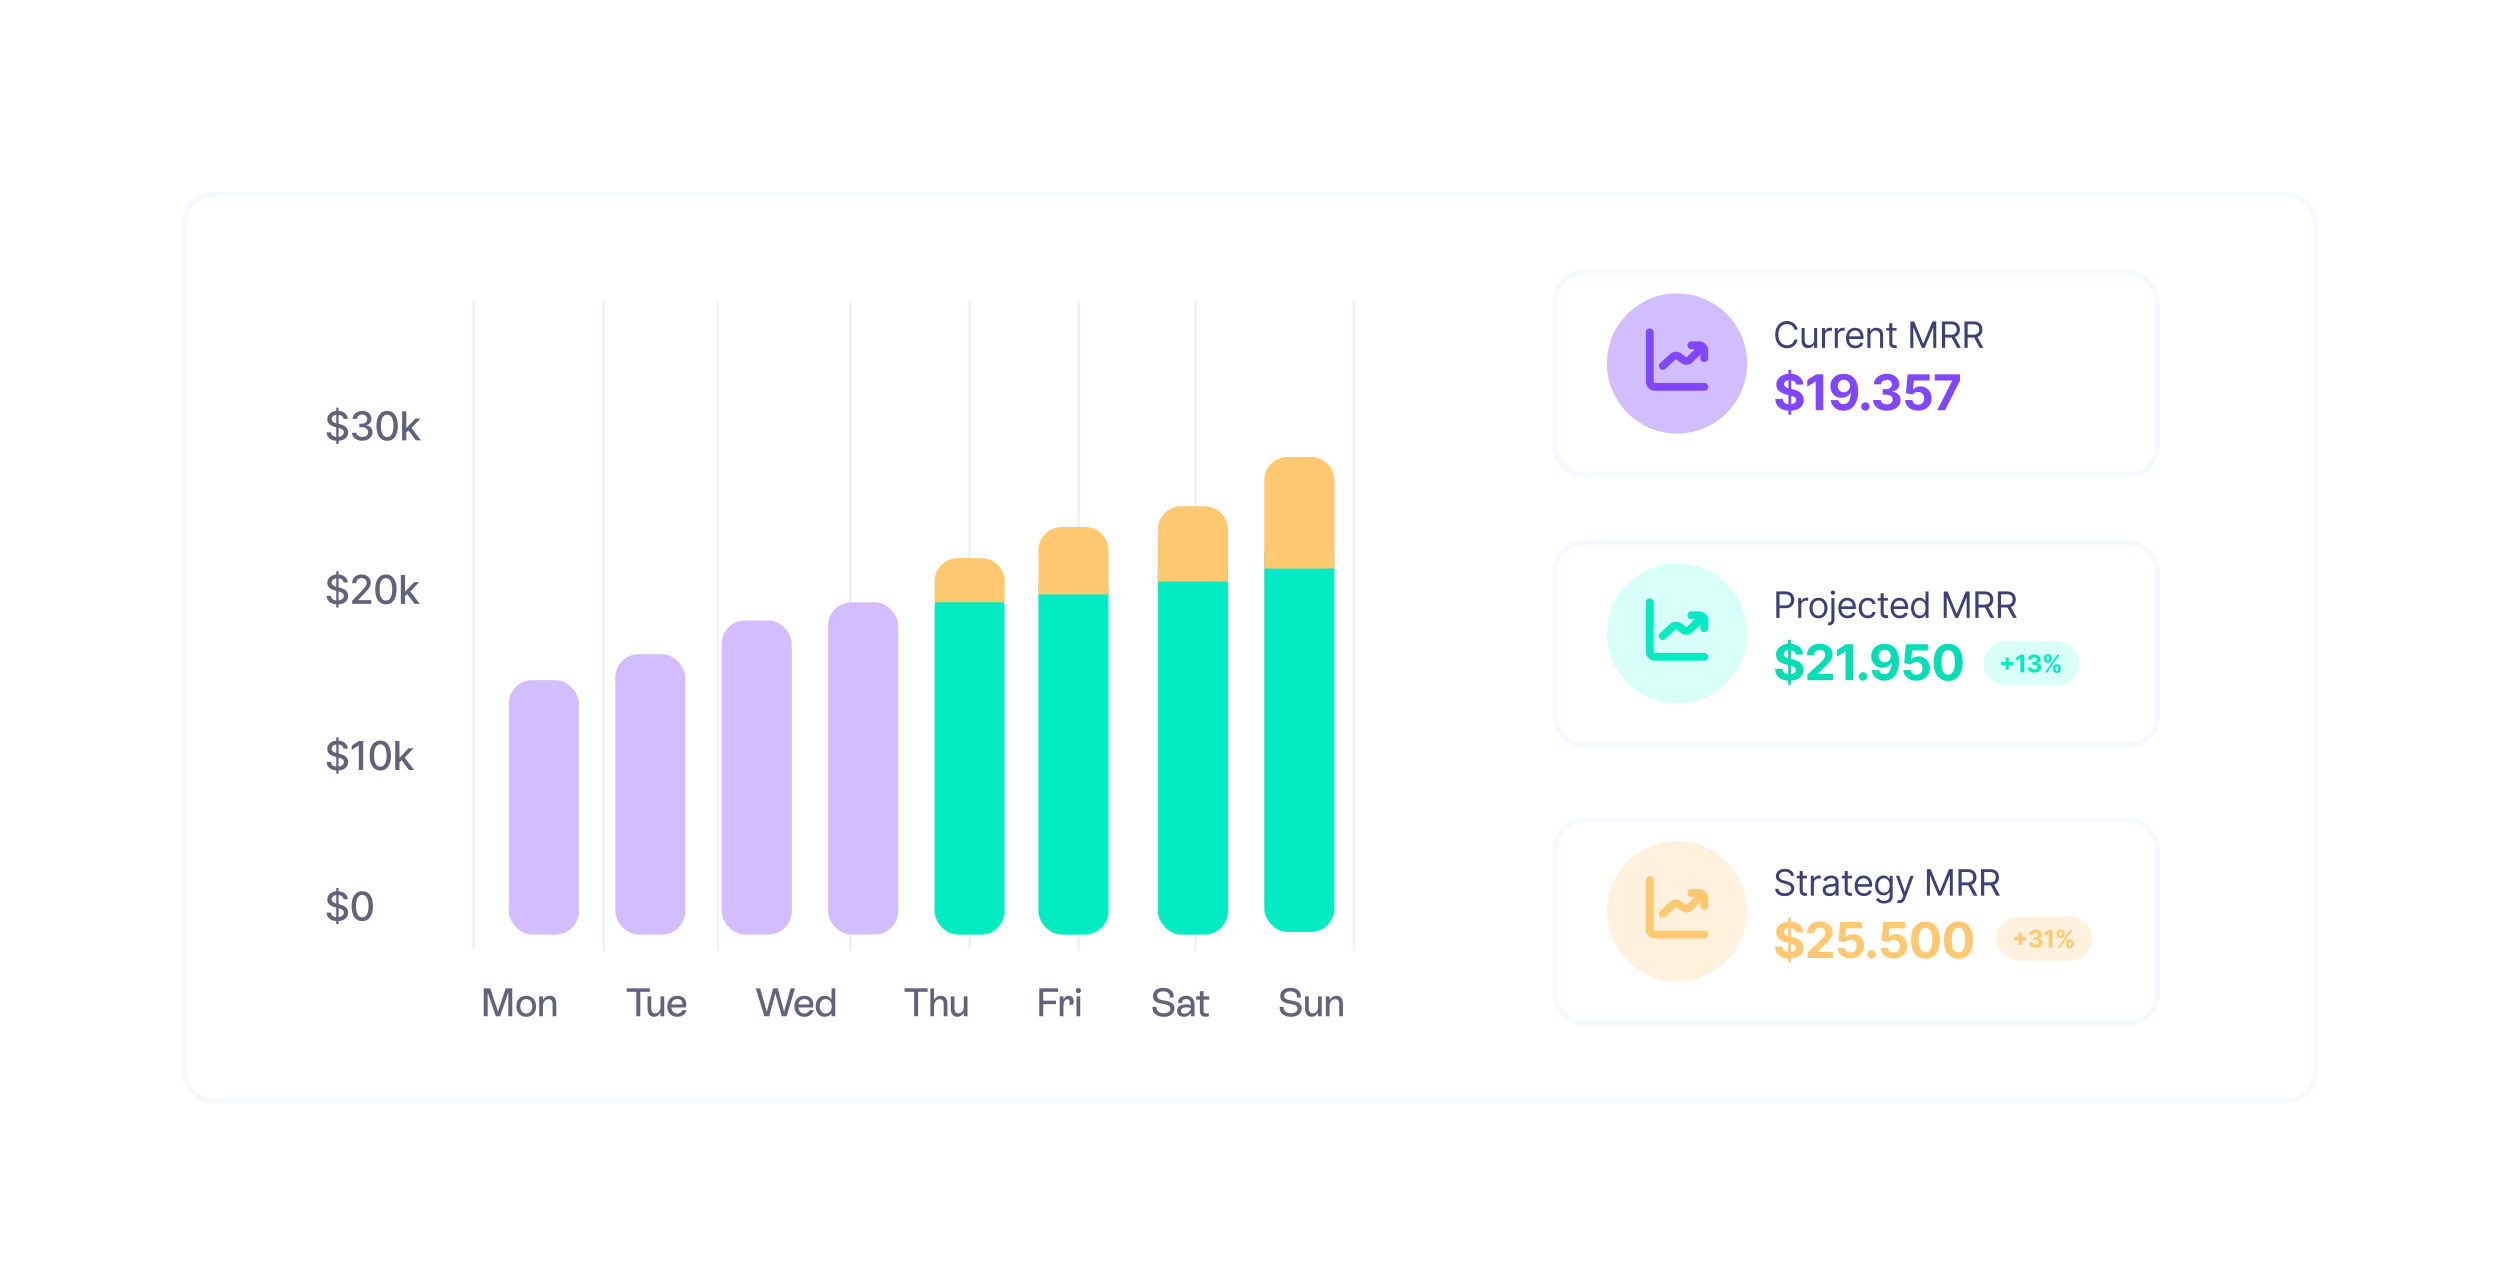 <svg xmlns="http://www.w3.org/2000/svg" width="963" height="491" fill="none"><g filter="url(#a)"><rect width="823" height="351" x="70" y="70" fill="#fff" rx="12"/><rect width="821" height="349" x="71" y="71" stroke="#F7F7FF" stroke-width="2" rx="11"/></g><path fill="#62637B" d="M129.523 234.01v-13.967h.895v13.967h-.895zm2.799-9.635a1.592 1.592 0 0 0-.72-1.2c-.422-.288-.953-.431-1.593-.431-.459 0-.855.072-1.19.218a1.838 1.838 0 0 0-.78.589 1.391 1.391 0 0 0-.273.846c0 .265.062.495.186.687.127.193.293.355.496.486.208.127.429.235.666.322.236.083.464.153.682.207l1.091.284c.357.087.722.205 1.097.355a4.39 4.39 0 0 1 1.042.589c.32.243.578.545.775.905.2.361.3.792.3 1.294a2.97 2.97 0 0 1-.491 1.685c-.324.491-.795.879-1.414 1.163-.614.283-1.358.425-2.231.425-.837 0-1.56-.133-2.172-.398-.611-.266-1.089-.642-1.434-1.13-.346-.491-.537-1.073-.573-1.745h1.691c.033.403.164.74.393 1.009.233.265.529.464.889.595.364.127.762.191 1.195.191.477 0 .9-.075 1.271-.224.375-.153.67-.364.884-.633.215-.273.322-.591.322-.955 0-.331-.094-.602-.284-.813a2.1 2.1 0 0 0-.758-.524 7.37 7.37 0 0 0-1.075-.365l-1.32-.36c-.895-.244-1.604-.602-2.128-1.075-.52-.473-.78-1.099-.78-1.877 0-.644.174-1.206.524-1.686.349-.48.822-.853 1.418-1.118.597-.269 1.27-.404 2.019-.404.756 0 1.424.133 2.002.398.582.266 1.04.631 1.375 1.097.335.462.509.993.524 1.593h-1.626zm3.333 8.239v-1.223l3.781-3.917c.404-.425.737-.798.999-1.118.265-.324.463-.631.594-.922.131-.291.197-.601.197-.928 0-.371-.087-.691-.262-.96a1.718 1.718 0 0 0-.715-.628 2.274 2.274 0 0 0-1.02-.223c-.4 0-.749.081-1.048.245a1.686 1.686 0 0 0-.687.693c-.16.298-.24.647-.24 1.048h-1.61c0-.681.157-1.275.47-1.785a3.183 3.183 0 0 1 1.287-1.183c.546-.284 1.166-.426 1.861-.426.702 0 1.32.14 1.855.42.538.276.958.655 1.26 1.135.302.476.453 1.015.453 1.615 0 .415-.078.82-.235 1.217-.152.396-.42.838-.802 1.325-.382.484-.913 1.072-1.593 1.763l-2.221 2.324v.082h5.031v1.446h-7.355zm13.006.185c-.862-.003-1.599-.231-2.21-.682-.611-.451-1.079-1.107-1.402-1.969-.324-.863-.486-1.901-.486-3.116 0-1.211.162-2.246.486-3.104.327-.859.796-1.513 1.407-1.965.615-.451 1.35-.676 2.205-.676.854 0 1.587.227 2.198.682.611.451 1.079 1.106 1.403 1.964.327.855.491 1.888.491 3.099 0 1.219-.162 2.259-.486 3.121-.324.858-.791 1.515-1.402 1.97-.611.451-1.346.676-2.204.676zm0-1.457c.756 0 1.347-.369 1.773-1.107.429-.739.644-1.806.644-3.203 0-.927-.099-1.711-.295-2.351-.193-.644-.471-1.132-.835-1.463a1.828 1.828 0 0 0-1.287-.502c-.753 0-1.344.371-1.774 1.113-.429.742-.645 1.81-.649 3.203 0 .931.097 1.719.289 2.363.197.64.475 1.125.835 1.456.36.328.793.491 1.299.491zm7.242-1.571-.011-1.991h.284l3.339-3.547h1.953l-3.808 4.038h-.256l-1.501 1.5zm-1.5 2.843V221.44h1.631v11.174h-1.631zm5.292 0-3.001-3.983 1.124-1.141 3.879 5.124h-2.002zm-30.172-61.604v-13.967h.895v13.967h-.895zm2.799-9.635a1.592 1.592 0 0 0-.72-1.2c-.422-.288-.953-.431-1.593-.431-.459 0-.855.072-1.19.218a1.838 1.838 0 0 0-.78.589 1.391 1.391 0 0 0-.273.846c0 .265.062.495.186.687.127.193.293.355.496.486.208.127.429.235.666.322.236.083.464.153.682.207l1.091.284c.357.087.722.205 1.097.355a4.39 4.39 0 0 1 1.042.589c.32.243.578.545.775.905.2.361.3.792.3 1.294a2.97 2.97 0 0 1-.491 1.685c-.324.491-.795.879-1.414 1.163-.614.283-1.358.425-2.231.425-.837 0-1.56-.133-2.172-.398-.611-.266-1.089-.642-1.434-1.13-.346-.491-.537-1.073-.573-1.745h1.691c.033.403.164.74.393 1.009.233.265.529.464.889.595.364.127.762.191 1.195.191.477 0 .9-.075 1.271-.224.375-.153.67-.364.884-.633.215-.273.322-.591.322-.955 0-.331-.094-.602-.284-.813a2.1 2.1 0 0 0-.758-.524 7.37 7.37 0 0 0-1.075-.365l-1.32-.36c-.895-.244-1.604-.602-2.128-1.075-.52-.473-.78-1.099-.78-1.877 0-.644.174-1.206.524-1.686.349-.48.822-.853 1.418-1.118.597-.269 1.27-.404 2.019-.404.756 0 1.424.133 2.002.398.582.266 1.04.631 1.375 1.097.335.462.509.993.524 1.593h-1.626zm7.223 8.391c-.749 0-1.418-.129-2.007-.387-.586-.258-1.05-.616-1.392-1.075a2.85 2.85 0 0 1-.545-1.604h1.713c.022.331.133.618.333.862.203.24.469.426.796.557.328.131.691.196 1.091.196.441 0 .83-.076 1.168-.229.342-.153.609-.366.802-.638.193-.277.289-.595.289-.955 0-.375-.096-.704-.289-.988-.189-.287-.467-.513-.835-.676-.363-.164-.804-.246-1.32-.246h-.944v-1.375h.944a2.51 2.51 0 0 0 1.091-.223c.317-.15.564-.357.742-.622.178-.27.268-.584.268-.944 0-.346-.079-.646-.235-.901a1.574 1.574 0 0 0-.655-.605c-.28-.146-.611-.218-.993-.218-.364 0-.704.067-1.02.201a1.884 1.884 0 0 0-.764.568 1.457 1.457 0 0 0-.316.878h-1.632a2.758 2.758 0 0 1 .535-1.593 3.469 3.469 0 0 1 1.353-1.075 4.407 4.407 0 0 1 1.866-.387c.717 0 1.335.14 1.855.42.524.276.928.646 1.211 1.108.288.462.43.967.426 1.516.004.626-.171 1.157-.524 1.594-.349.436-.815.729-1.397.878v.087c.742.113 1.317.408 1.724.884.411.477.615 1.068.612 1.773a2.77 2.77 0 0 1-.513 1.654c-.342.487-.81.871-1.403 1.151-.592.276-1.271.414-2.035.414zm9.596.033c-.862-.003-1.599-.231-2.21-.682-.611-.451-1.078-1.107-1.402-1.969-.324-.863-.486-1.901-.486-3.116 0-1.211.162-2.246.486-3.104.327-.859.796-1.513 1.408-1.965.614-.451 1.349-.676 2.204-.676.855 0 1.587.227 2.199.682.611.451 1.078 1.106 1.402 1.964.327.855.491 1.888.491 3.099 0 1.219-.162 2.259-.486 3.121-.324.858-.791 1.515-1.402 1.97-.611.451-1.346.676-2.204.676zm0-1.457c.756 0 1.347-.369 1.773-1.107.429-.739.644-1.806.644-3.203 0-.927-.098-1.711-.295-2.351-.193-.644-.471-1.132-.835-1.463a1.828 1.828 0 0 0-1.287-.502c-.753 0-1.344.371-1.773 1.113-.43.742-.646 1.81-.65 3.203 0 .931.097 1.719.289 2.363.197.64.475 1.125.835 1.456.36.328.793.491 1.299.491zm7.242-1.571-.011-1.991h.284l3.339-3.547h1.953l-3.808 4.038h-.256l-1.501 1.5zm-1.5 2.843V158.44h1.631v11.174h-1.631zm5.292 0-3.001-3.983 1.124-1.141 3.88 5.124h-2.003zM129.523 298.01v-13.967h.895v13.967h-.895zm2.799-9.635a1.592 1.592 0 0 0-.72-1.2c-.422-.288-.953-.431-1.593-.431-.459 0-.855.072-1.19.218a1.838 1.838 0 0 0-.78.589 1.391 1.391 0 0 0-.273.846c0 .265.062.495.186.687.127.193.293.355.496.486.208.127.429.235.666.322.236.083.464.153.682.207l1.091.284c.357.087.722.205 1.097.355a4.39 4.39 0 0 1 1.042.589c.32.243.578.545.775.905.2.361.3.792.3 1.294a2.97 2.97 0 0 1-.491 1.685c-.324.491-.795.879-1.414 1.163-.614.283-1.358.425-2.231.425-.837 0-1.56-.133-2.172-.398-.611-.266-1.089-.642-1.434-1.13-.346-.491-.537-1.073-.573-1.745h1.691c.033.403.164.74.393 1.009.233.265.529.464.889.595.364.127.762.191 1.195.191.477 0 .9-.075 1.271-.224.375-.153.67-.364.884-.633.215-.273.322-.591.322-.955 0-.331-.094-.602-.284-.813a2.1 2.1 0 0 0-.758-.524 7.37 7.37 0 0 0-1.075-.365l-1.32-.36c-.895-.244-1.604-.602-2.128-1.075-.52-.473-.78-1.099-.78-1.877 0-.644.174-1.206.524-1.686.349-.48.822-.853 1.418-1.118.597-.269 1.27-.404 2.019-.404.756 0 1.424.133 2.002.398.582.266 1.04.631 1.375 1.097.335.462.509.993.524 1.593h-1.626zm7.573-2.935v11.174h-1.692v-9.483h-.065l-2.674 1.746v-1.615l2.788-1.822h1.643zm6.605 11.359c-.862-.003-1.599-.231-2.21-.682-.611-.451-1.078-1.107-1.402-1.969-.324-.863-.485-1.901-.485-3.116 0-1.211.161-2.246.485-3.104.328-.859.797-1.513 1.408-1.965.615-.451 1.349-.676 2.204-.676.855 0 1.588.227 2.199.682.611.451 1.078 1.106 1.402 1.964.327.855.491 1.888.491 3.099 0 1.219-.162 2.259-.486 3.121-.323.858-.791 1.515-1.402 1.97-.611.451-1.346.676-2.204.676zm0-1.457c.757 0 1.348-.369 1.773-1.107.429-.739.644-1.806.644-3.203 0-.927-.098-1.711-.295-2.351-.192-.644-.471-1.132-.834-1.463a1.83 1.83 0 0 0-1.288-.502c-.753 0-1.344.371-1.773 1.113-.429.742-.646 1.81-.649 3.203 0 .931.096 1.719.289 2.363.196.64.474 1.125.835 1.456.36.328.792.491 1.298.491zm7.243-1.571-.011-1.991h.283l3.339-3.547h1.954l-3.809 4.038h-.256l-1.5 1.5zm-1.501 2.843V285.44h1.631v11.174h-1.631zm5.292 0-3-3.983 1.124-1.141 3.879 5.124h-2.003zm-28.011 59.396v-13.967h.895v13.967h-.895zm2.799-9.635a1.592 1.592 0 0 0-.72-1.2c-.422-.288-.953-.431-1.593-.431-.459 0-.855.072-1.19.218a1.838 1.838 0 0 0-.78.589 1.391 1.391 0 0 0-.273.846c0 .265.062.495.186.687.127.193.293.355.496.486.208.127.429.235.666.322.236.083.464.153.682.207l1.091.284c.357.087.722.205 1.097.355a4.39 4.39 0 0 1 1.042.589c.32.243.578.545.775.905.2.361.3.792.3 1.294a2.97 2.97 0 0 1-.491 1.685c-.324.491-.795.879-1.414 1.163-.614.283-1.358.425-2.231.425-.837 0-1.56-.133-2.172-.398-.611-.266-1.089-.642-1.434-1.13-.346-.491-.537-1.073-.573-1.745h1.691c.033.403.164.74.393 1.009.233.265.529.464.889.595.364.127.762.191 1.195.191.477 0 .9-.075 1.271-.224.375-.153.67-.364.884-.633.215-.273.322-.591.322-.955 0-.331-.094-.602-.284-.813a2.1 2.1 0 0 0-.758-.524 7.37 7.37 0 0 0-1.075-.365l-1.32-.36c-.895-.244-1.604-.602-2.128-1.075-.52-.473-.78-1.099-.78-1.877 0-.644.174-1.206.524-1.686.349-.48.822-.853 1.418-1.118.597-.269 1.27-.404 2.019-.404.756 0 1.424.133 2.002.398.582.266 1.04.631 1.375 1.097.335.462.509.993.524 1.593h-1.626zm7.223 8.424c-.862-.003-1.598-.231-2.209-.682-.611-.451-1.079-1.107-1.403-1.969-.323-.863-.485-1.901-.485-3.116 0-1.211.162-2.246.485-3.104.328-.859.797-1.513 1.408-1.965.615-.451 1.35-.676 2.204-.676.855 0 1.588.227 2.199.682.611.451 1.079 1.106 1.402 1.964.328.855.491 1.888.491 3.099 0 1.219-.161 2.259-.485 3.121-.324.858-.791 1.515-1.402 1.97-.611.451-1.346.676-2.205.676zm0-1.457c.757 0 1.348-.369 1.774-1.107.429-.739.643-1.806.643-3.203 0-.927-.098-1.711-.294-2.351-.193-.644-.471-1.132-.835-1.463a1.829 1.829 0 0 0-1.288-.502c-.753 0-1.344.371-1.773 1.113-.429.742-.645 1.81-.649 3.203 0 .931.096 1.719.289 2.363.196.64.475 1.125.835 1.456.36.328.793.491 1.298.491zm55.257 27.37h2.52v10.755h-1.521v-9.28l-3.15 9.28h-1.644l-3.149-9.126v9.126h-1.521v-10.755h2.519l2.981 8.927 2.965-8.927zm7.908 10.955c-2.274 0-3.795-1.629-3.795-4.041 0-2.412 1.521-4.041 3.795-4.041s3.795 1.629 3.795 4.041c0 2.412-1.521 4.041-3.795 4.041zm0-1.275c1.383 0 2.289-1.122 2.289-2.766 0-1.659-.906-2.765-2.289-2.765-1.368 0-2.289 1.106-2.289 2.765 0 1.644.921 2.766 2.289 2.766zm9.116-6.807c2.459 0 2.459 2.413 2.459 3.673v4.209h-1.429v-4.163c0-1.014 0-2.413-1.491-2.413-1.321 0-2.227 1.137-2.227 2.843v3.733h-1.429v-7.682h1.429v1.46c.553-1.045 1.505-1.66 2.688-1.66zm38.485-2.873v1.337h-3.672v9.418h-1.521v-9.418h-3.688v-1.337h8.881zm4.127 3.073h1.428v7.682h-1.428v-1.459c-.554 1.091-1.445 1.644-2.536 1.644-2.12 0-2.473-2.059-2.473-3.427v-4.44h1.429v4.425c0 1.045.245 2.136 1.505 2.136 1.245 0 2.075-1.091 2.075-2.597v-3.964zm8.469 5.316h1.551c-.445 1.583-1.751 2.566-3.579 2.566-2.336 0-3.811-1.613-3.811-4.041 0-2.427 1.491-4.041 3.872-4.041 2.627 0 3.887 1.967 3.211 4.502h-5.562c.154 1.444.968 2.305 2.29 2.305.983 0 1.736-.492 2.028-1.291zm-2.013-4.271c-1.275 0-2.074.768-2.274 2.089h4.225c.123-1.29-.584-2.089-1.951-2.089zm43.688-4.118h1.644l-3.227 10.755h-1.843l-2.474-8.803-2.397 8.803h-1.843l-3.304-10.755h1.66l2.581 9.004 2.412-9.004h1.813l2.443 8.973 2.535-8.973zm7.267 8.389h1.551c-.445 1.583-1.751 2.566-3.579 2.566-2.336 0-3.811-1.613-3.811-4.041 0-2.427 1.491-4.041 3.872-4.041 2.627 0 3.887 1.967 3.211 4.502h-5.562c.154 1.444.968 2.305 2.29 2.305.983 0 1.736-.492 2.028-1.291zm-2.013-4.271c-1.275 0-2.074.768-2.274 2.089h4.225c.123-1.29-.584-2.089-1.951-2.089zm10.489-4.118h1.429v10.755h-1.429v-1.213c-.584.891-1.506 1.413-2.658 1.413-2.028 0-3.442-1.613-3.442-4.041 0-2.412 1.398-4.041 3.442-4.041 1.152 0 2.074.523 2.658 1.414v-4.287zm-2.259 9.68c1.398 0 2.32-1.122 2.32-2.766s-.922-2.765-2.32-2.765c-1.398 0-2.335 1.121-2.335 2.765 0 1.644.937 2.766 2.335 2.766zm39.245-9.68v1.337h-3.672v9.418h-1.521v-9.418h-3.688v-1.337h8.881zm5.113 2.873c1.72 0 2.519 1.291 2.519 3.258v4.624h-1.428v-4.624c0-1.168-.446-1.952-1.537-1.952-1.275 0-2.182 1.137-2.182 2.843v3.733h-1.428v-10.755h1.428v4.533c.477-1.03 1.429-1.66 2.628-1.66zm8.819.2h1.429v7.682h-1.429v-1.459c-.553 1.091-1.444 1.644-2.535 1.644-2.12 0-2.474-2.059-2.474-3.427v-4.44h1.429v4.425c0 1.045.246 2.136 1.506 2.136 1.244 0 2.074-1.091 2.074-2.597v-3.964zm36.346-1.736h-5.731v3.411h4.916v1.337h-4.916v4.67h-1.521v-10.755h7.252v1.337zm4.111 1.536c1.152 0 1.874.892 1.874 2.044 0 .492-.138.968-.322 1.367h-1.506c.23-.368.323-.722.323-1.044 0-.63-.354-1.045-.907-1.045-.906 0-1.521 1.121-1.521 2.811v3.749h-1.429v-7.682h1.429v1.306c.43-.952 1.137-1.506 2.059-1.506zm3.696-1.014a.987.987 0 0 1-.999-.998c0-.569.43-.999.999-.999.553 0 .983.43.983.999 0 .553-.43.998-.983.998zm-.722 8.896v-7.682h1.428v7.682h-1.428zm33.596.2c-2.735 0-4.502-1.536-4.333-3.826h1.521c-.107 1.521.984 2.459 2.827 2.459 1.552 0 2.551-.676 2.551-1.783 0-2.842-6.684-.63-6.684-4.778 0-2.013 1.583-3.226 3.949-3.226 2.658 0 4.287 1.567 3.933 3.764h-1.521c.307-1.475-.753-2.397-2.443-2.397-1.398 0-2.366.63-2.366 1.721 0 2.827 6.699.707 6.699 4.809 0 2.089-1.736 3.257-4.133 3.257zm8.666-8.082c2.151 0 3.211 1.399 3.211 3.503v4.379h-1.352v-1.352c-.553.984-1.505 1.552-2.75 1.552-1.582 0-2.643-.922-2.643-2.289 0-1.537 1.353-2.489 3.488-2.489.615 0 1.26.077 1.828.23v-.031c0-1.29-.445-2.227-1.797-2.227-1.045 0-1.706.553-1.475 1.567h-1.49c-.415-1.659 1.014-2.843 2.98-2.843zm-.676 6.868c1.26 0 2.289-.829 2.505-2.151a5.996 5.996 0 0 0-1.767-.261c-1.368 0-2.121.538-2.121 1.352 0 .676.523 1.06 1.383 1.06zm9.521-5.393h-2.167v4.087c0 .707.123 1.245 1.045 1.245.369 0 .676-.092.968-.231v1.291a3.524 3.524 0 0 1-1.229.215c-2.167 0-2.213-1.798-2.213-2.504v-4.103h-1.413v-1.275h1.413v-2.013h1.429v2.013h2.167v1.275zm31.489 6.607c-2.735 0-4.502-1.536-4.333-3.826h1.521c-.107 1.521.984 2.459 2.827 2.459 1.552 0 2.551-.676 2.551-1.783 0-2.842-6.684-.63-6.684-4.778 0-2.013 1.583-3.226 3.949-3.226 2.658 0 4.287 1.567 3.933 3.764h-1.521c.307-1.475-.753-2.397-2.443-2.397-1.398 0-2.366.63-2.366 1.721 0 2.827 6.699.707 6.699 4.809 0 2.089-1.736 3.257-4.133 3.257zm10.448-7.882h1.429v7.682h-1.429v-1.459c-.553 1.091-1.444 1.644-2.535 1.644-2.12 0-2.474-2.059-2.474-3.427v-4.44h1.429v4.425c0 1.045.246 2.136 1.506 2.136 1.244 0 2.074-1.091 2.074-2.597v-3.964zm7.117-.2c2.458 0 2.458 2.413 2.458 3.673v4.209h-1.428v-4.163c0-1.014 0-2.413-1.491-2.413-1.321 0-2.228 1.137-2.228 2.843v3.733h-1.428v-7.682h1.428v1.46c.554-1.045 1.506-1.66 2.689-1.66z"/><path stroke="#E9EAF8" stroke-opacity=".7" d="M182.5 116v250.249M232.5 116v250.249M276.5 116v250.249M327.5 116v250.249M373.5 116v250.249M415.5 116v250.249M460.5 116v250.249M521.5 116v250.249"/><rect width="27" height="98" x="196" y="262" fill="#D2BDFF" rx="9"/><rect width="27" height="108" x="237" y="252" fill="#D2BDFF" rx="9"/><rect width="27" height="121" x="278" y="239" fill="#D2BDFF" rx="9"/><rect width="27" height="128" x="319" y="232" fill="#D2BDFF" rx="9"/><rect width="27" height="135" x="360" y="225" fill="#00EBC1" rx="9"/><path fill="#FFC871" d="M360 224a9 9 0 0 1 9-9h9a9 9 0 0 1 9 9v8h-27v-8z"/><rect width="27" height="142" x="400" y="218" fill="#00EBC1" rx="9"/><rect width="27" height="148" x="446" y="212" fill="#00EBC1" rx="9"/><rect width="27" height="154" x="487" y="205" fill="#00EBC1" rx="9"/><path fill="#FFC871" d="M400 212a9 9 0 0 1 9-9h9a9 9 0 0 1 9 9v17h-27v-17zm46-8a9 9 0 0 1 9-9h9a9 9 0 0 1 9 9v20h-27v-20zm41-19a9 9 0 0 1 9-9h9a9 9 0 0 1 9 9v34h-27v-34z"/><g filter="url(#b)"><rect width="234" height="80" x="598" y="100" fill="#fff" rx="12"/><rect width="232" height="78" x="599" y="101" stroke="#F7F7FF" stroke-width="2" rx="11"/></g><path fill="#3D3F76" d="M692.426 127h-1.233a2.555 2.555 0 0 0-.383-.935 2.543 2.543 0 0 0-.656-.676 2.772 2.772 0 0 0-.85-.417 3.388 3.388 0 0 0-.974-.14c-.617 0-1.175.156-1.676.468-.497.311-.893.77-1.188 1.377-.292.606-.438 1.35-.438 2.232 0 .882.146 1.626.438 2.232.295.607.691 1.066 1.188 1.377a3.105 3.105 0 0 0 1.676.468c.338 0 .662-.047.974-.139.312-.093.595-.231.85-.413a2.6 2.6 0 0 0 1.039-1.616h1.233a4.112 4.112 0 0 1-.507 1.397 3.803 3.803 0 0 1-2.143 1.7c-.45.15-.933.224-1.446.224-.869 0-1.641-.212-2.317-.636-.676-.424-1.208-1.028-1.596-1.81-.388-.782-.582-1.71-.582-2.784 0-1.074.194-2.002.582-2.784.388-.782.92-1.385 1.596-1.81.676-.424 1.448-.636 2.317-.636.513 0 .996.075 1.446.224.454.149.864.368 1.228.656.365.285.67.633.915 1.044.245.408.414.873.507 1.397zm6.366 3.878v-4.514h1.173V134h-1.173v-1.293h-.08a2.505 2.505 0 0 1-.835.99c-.378.268-.855.402-1.432.402-.477 0-.901-.104-1.272-.313-.372-.212-.663-.53-.875-.954-.213-.428-.319-.966-.319-1.616v-4.852h1.174v4.772c0 .557.155 1.001.467 1.333.315.331.716.497 1.203.497a2 2 0 0 0 .89-.224c.305-.149.56-.378.766-.686.209-.308.313-.701.313-1.178zm3.042 3.122v-7.636h1.134v1.153h.079c.139-.378.391-.684.756-.92a2.227 2.227 0 0 1 1.233-.353c.086 0 .194.002.323.005.129.004.227.009.293.015v1.193a3.606 3.606 0 0 0-.273-.044 2.608 2.608 0 0 0-.443-.035c-.371 0-.702.078-.994.234a1.712 1.712 0 0 0-.935 1.556V134h-1.173zm4.929 0v-7.636h1.134v1.153h.079c.139-.378.391-.684.756-.92a2.224 2.224 0 0 1 1.233-.353c.086 0 .194.002.323.005.129.004.227.009.293.015v1.193a3.606 3.606 0 0 0-.273-.044 2.608 2.608 0 0 0-.443-.035c-.371 0-.702.078-.994.234a1.712 1.712 0 0 0-.935 1.556V134h-1.173zm7.898.159c-.735 0-1.37-.162-1.904-.487a3.28 3.28 0 0 1-1.228-1.372c-.285-.59-.427-1.276-.427-2.059 0-.782.142-1.471.427-2.068.289-.6.69-1.067 1.203-1.402.517-.338 1.121-.507 1.81-.507.398 0 .791.066 1.178.199.388.133.741.348 1.059.646.319.295.572.686.761 1.174.189.487.283 1.087.283 1.799v.498h-5.886v-1.015h4.693c0-.431-.086-.815-.258-1.153a1.943 1.943 0 0 0-.726-.8c-.312-.196-.68-.294-1.104-.294-.467 0-.872.116-1.213.348a2.288 2.288 0 0 0-.78.895 2.62 2.62 0 0 0-.274 1.183v.676c0 .577.099 1.066.298 1.467.203.398.483.701.841.91.358.205.773.308 1.247.308.309 0 .587-.043.836-.129.252-.09.469-.222.651-.398a1.82 1.82 0 0 0 .423-.666l1.133.318c-.119.385-.32.723-.602 1.014a2.905 2.905 0 0 1-1.044.676c-.414.16-.88.239-1.397.239zm5.84-4.753V134h-1.173v-7.636h1.134v1.193h.099c.179-.388.451-.7.815-.935.365-.238.836-.358 1.412-.358.517 0 .97.106 1.358.318.387.209.689.527.904.955.216.424.324.961.324 1.611V134H724.2v-4.773c0-.6-.155-1.067-.467-1.402-.312-.338-.739-.507-1.283-.507-.374 0-.709.081-1.004.244a1.736 1.736 0 0 0-.691.711c-.169.311-.254.689-.254 1.133zm10.058-3.042v.994h-3.958v-.994h3.958zm-2.804-1.83h1.173v7.278c0 .332.048.581.144.746.1.163.226.272.378.328.156.053.32.08.492.08.129 0 .235-.007.318-.02l.199-.04.239 1.054a2.469 2.469 0 0 1-.875.139c-.332 0-.656-.071-.975-.213a1.944 1.944 0 0 1-.785-.652c-.206-.291-.308-.659-.308-1.103v-7.597zm8.105-.716h1.472l3.46 8.452h.119l3.461-8.452h1.471V134h-1.153v-7.736h-.1L741.408 134h-1.113l-3.182-7.736h-.099V134h-1.154v-10.182zM748.035 134v-10.182h3.441c.795 0 1.448.136 1.958.408.511.268.889.638 1.134 1.109.245.47.368 1.005.368 1.605 0 .6-.123 1.132-.368 1.596-.245.464-.622.829-1.129 1.094-.507.262-1.155.393-1.944.393h-2.784v-1.114h2.745c.543 0 .981-.079 1.312-.239.335-.159.577-.384.726-.676.152-.295.229-.646.229-1.054a2.37 2.37 0 0 0-.229-1.069 1.562 1.562 0 0 0-.731-.706c-.335-.169-.777-.253-1.327-.253h-2.168V134h-1.233zm4.793-4.574 2.506 4.574h-1.432l-2.466-4.574h1.392zM756.71 134v-10.182h3.441c.795 0 1.448.136 1.958.408.511.268.889.638 1.134 1.109.245.47.368 1.005.368 1.605 0 .6-.123 1.132-.368 1.596-.245.464-.621.829-1.129 1.094-.507.262-1.155.393-1.943.393h-2.785v-1.114h2.745c.543 0 .981-.079 1.312-.239.335-.159.577-.384.726-.676.153-.295.229-.646.229-1.054 0-.407-.076-.764-.229-1.069a1.562 1.562 0 0 0-.731-.706c-.334-.169-.777-.253-1.327-.253h-2.168V134h-1.233zm4.793-4.574 2.506 4.574h-1.432l-2.466-4.574h1.392z"/><path fill="#8147FE" d="M688.894 159.727v-17.272H690v17.272h-1.106zm2.935-11.571c-.054-.544-.286-.967-.695-1.269-.409-.301-.965-.452-1.667-.452-.477 0-.879.068-1.207.203-.329.13-.581.312-.756.546-.171.234-.257.5-.257.796-.009.248.043.464.156.648.117.185.276.344.479.479.202.131.436.245.701.344.266.095.549.176.851.243l1.241.297a8.755 8.755 0 0 1 1.66.54c.504.225.94.501 1.309.83.369.328.654.715.857 1.16.207.446.312.956.317 1.532-.005.846-.221 1.579-.648 2.199-.423.617-1.035 1.096-1.835 1.438-.796.337-1.757.506-2.881.506-1.116 0-2.087-.171-2.915-.513-.823-.342-1.466-.848-1.93-1.518-.458-.675-.699-1.509-.722-2.503h2.827c.032.463.165.85.399 1.16.238.306.555.538.951.695.4.153.852.229 1.356.229.495 0 .924-.072 1.289-.215.369-.144.654-.345.857-.601.202-.256.303-.551.303-.884 0-.31-.092-.571-.276-.783-.18-.211-.446-.391-.797-.539a7.969 7.969 0 0 0-1.275-.405l-1.504-.378c-1.165-.283-2.085-.726-2.76-1.329-.675-.603-1.01-1.415-1.005-2.436-.005-.837.218-1.567.668-2.193.454-.625 1.077-1.113 1.869-1.464.791-.351 1.691-.526 2.699-.526 1.025 0 1.92.175 2.685.526.769.351 1.367.839 1.795 1.464.427.626.647 1.35.661 2.173h-2.8zm10.505-3.974V158h-2.922v-11.045h-.081l-3.164 1.984v-2.591l3.421-2.166h2.746zm7.903-.189c.711 0 1.395.119 2.052.357.661.239 1.25.619 1.767 1.141.522.522.934 1.214 1.235 2.078.306.859.461 1.914.466 3.164 0 1.174-.133 2.222-.398 3.144-.261.918-.637 1.699-1.127 2.342a4.938 4.938 0 0 1-1.775 1.471c-.692.332-1.466.499-2.321.499-.922 0-1.736-.178-2.442-.533a4.592 4.592 0 0 1-1.707-1.464 4.553 4.553 0 0 1-.776-2.092h2.881c.112.504.348.895.708 1.174.36.275.805.412 1.336.412.9 0 1.584-.392 2.051-1.174.468-.787.704-1.865.709-3.232h-.095a3.31 3.31 0 0 1-.836 1.046c-.351.288-.754.51-1.208.668-.45.157-.929.236-1.437.236-.814 0-1.541-.191-2.179-.574a4.108 4.108 0 0 1-1.512-1.579c-.369-.67-.553-1.434-.553-2.294-.005-.926.209-1.752.641-2.476a4.513 4.513 0 0 1 1.808-1.7c.778-.414 1.682-.619 2.712-.614zm.021 2.294c-.455 0-.859.108-1.215.324-.351.216-.63.506-.836.87a2.412 2.412 0 0 0-.297 1.221c0 .455.099.864.297 1.228.202.36.476.648.823.864.351.211.751.317 1.201.317a2.316 2.316 0 0 0 1.687-.708 2.52 2.52 0 0 0 .506-.776 2.482 2.482 0 0 0-.129-2.132 2.361 2.361 0 0 0-.836-.877 2.23 2.23 0 0 0-1.201-.331zm8.293 11.888c-.445 0-.827-.157-1.147-.472a1.575 1.575 0 0 1-.472-1.147c0-.441.157-.819.472-1.133.32-.315.702-.473 1.147-.473.432 0 .81.158 1.134.473.324.314.485.692.485 1.133 0 .297-.076.569-.229.817a1.753 1.753 0 0 1-.587.587c-.243.143-.51.215-.803.215zm8.235.014c-1.008 0-1.905-.173-2.693-.52-.782-.35-1.401-.832-1.855-1.444-.45-.616-.681-1.326-.695-2.132h2.942c.018.338.128.635.33.891.207.252.482.448.824.587.341.139.726.209 1.153.209a2.8 2.8 0 0 0 1.181-.236c.342-.157.61-.376.803-.654.193-.279.29-.601.29-.965 0-.369-.103-.695-.31-.979-.203-.288-.495-.512-.877-.674-.378-.162-.828-.243-1.35-.243h-1.288v-2.146h1.288c.441 0 .83-.076 1.167-.229.342-.153.608-.365.797-.634a1.65 1.65 0 0 0 .283-.959c0-.346-.083-.65-.25-.91a1.641 1.641 0 0 0-.688-.621 2.228 2.228 0 0 0-1.025-.223 2.68 2.68 0 0 0-1.087.216c-.328.14-.591.34-.789.601-.198.26-.304.566-.317.917h-2.8c.013-.796.24-1.498.681-2.105.441-.607 1.035-1.082 1.781-1.424.752-.346 1.599-.519 2.544-.519.954 0 1.788.173 2.503.519.715.347 1.271.815 1.667 1.404.4.585.598 1.241.594 1.97.004.774-.237 1.419-.722 1.936-.482.518-1.109.846-1.883.986v.107c1.017.131 1.79.484 2.321 1.06.535.571.801 1.286.796 2.145a3.367 3.367 0 0 1-.681 2.099c-.454.611-1.082 1.093-1.883 1.444-.8.35-1.718.526-2.752.526zm12.083 0c-.953 0-1.803-.176-2.55-.526-.742-.351-1.332-.835-1.768-1.451-.436-.616-.663-1.322-.681-2.119h2.833c.032.536.257.97.675 1.303.419.332.916.499 1.491.499.459 0 .864-.101 1.215-.304.355-.207.632-.492.83-.857.202-.368.303-.791.303-1.268 0-.486-.103-.913-.31-1.282a2.196 2.196 0 0 0-.843-.864 2.489 2.489 0 0 0-1.235-.317 2.92 2.92 0 0 0-1.181.25 2.131 2.131 0 0 0-.884.681l-2.597-.465.654-7.287h8.447v2.388h-6.038l-.358 3.462h.081c.243-.342.61-.626 1.1-.851a3.916 3.916 0 0 1 1.646-.337c.832 0 1.575.196 2.227.587a4.227 4.227 0 0 1 1.545 1.613c.378.679.564 1.462.56 2.348.004.931-.212 1.758-.648 2.483a4.575 4.575 0 0 1-1.815 1.7c-.774.409-1.673.614-2.699.614zm7.366-.189 5.728-11.335v-.095h-6.673v-2.388h9.696v2.422L749.251 158h-3.016z"/><circle cx="646" cy="140" r="27" fill="#D2BDFF"/><g clip-path="url(#c)"><path fill="#8147FE" d="M658 149a1.5 1.5 0 0 1-1.5 1.5h-19c-1.93 0-3.5-1.57-3.5-3.5v-19c.033-1.972 2.967-1.971 3 0v19a.5.5 0 0 0 .5.5h19a1.5 1.5 0 0 1 1.5 1.5zm-3.5-17.5h-3c-1.972.033-1.971 2.967 0 3h1.348l-2.909 2.854a.502.502 0 0 1-.708 0c-.06-.06-1.276-.929-1.276-.929-1.371-1.264-3.513-1.231-4.806.062l-3.671 3.414a1.5 1.5 0 0 0 2.043 2.197l3.71-3.452a.502.502 0 0 1 .708 0c.06.06 1.276.929 1.276.929 1.373 1.264 3.515 1.23 4.835-.09l2.95-2.893v1.409c.033 1.972 2.967 1.971 3 0v-3c0-1.93-1.57-3.501-3.5-3.501z"/></g><g filter="url(#d)"><rect width="234" height="80" x="598" y="204" fill="#fff" rx="12"/><rect width="232" height="78" x="599" y="205" stroke="#F7F7FF" stroke-width="2" rx="11"/></g><path fill="#3D3F76" d="M684.233 238v-10.182h3.44c.799 0 1.452.144 1.959.433a2.71 2.71 0 0 1 1.134 1.158c.245.487.368 1.031.368 1.631 0 .6-.123 1.145-.368 1.635a2.737 2.737 0 0 1-1.124 1.174c-.507.288-1.157.432-1.949.432h-2.466v-1.093h2.426c.547 0 .986-.095 1.318-.284a1.69 1.69 0 0 0 .721-.766c.152-.324.228-.691.228-1.098a2.53 2.53 0 0 0-.228-1.094 1.636 1.636 0 0 0-.726-.756c-.335-.185-.779-.278-1.332-.278h-2.168V238h-1.233zm8.448 0v-7.636h1.133v1.153h.08c.139-.378.391-.684.755-.92a2.229 2.229 0 0 1 1.233-.353c.086 0 .194.002.323.005.13.004.227.009.294.015v1.193a3.667 3.667 0 0 0-.274-.044 2.597 2.597 0 0 0-.442-.035c-.371 0-.703.078-.994.234a1.755 1.755 0 0 0-.687.636 1.72 1.72 0 0 0-.248.92V238h-1.173zm7.798.159c-.689 0-1.294-.164-1.814-.492a3.338 3.338 0 0 1-1.213-1.377c-.289-.59-.433-1.28-.433-2.068 0-.796.144-1.49.433-2.084a3.34 3.34 0 0 1 1.213-1.382c.52-.328 1.125-.492 1.814-.492.69 0 1.293.164 1.81.492.52.329.925.789 1.213 1.382.292.594.438 1.288.438 2.084 0 .788-.146 1.478-.438 2.068a3.296 3.296 0 0 1-1.213 1.377c-.517.328-1.12.492-1.81.492zm0-1.054c.524 0 .955-.134 1.293-.403.338-.268.588-.621.751-1.059.162-.437.243-.911.243-1.421 0-.511-.081-.986-.243-1.427a2.411 2.411 0 0 0-.751-1.069c-.338-.272-.769-.408-1.293-.408-.523 0-.954.136-1.292.408a2.403 2.403 0 0 0-.751 1.069 4.104 4.104 0 0 0-.244 1.427c0 .51.082.984.244 1.421.162.438.413.791.751 1.059.338.269.769.403 1.292.403zm4.972-6.741h1.173v8.193c0 .47-.081.878-.244 1.223a1.75 1.75 0 0 1-.726.8c-.321.189-.727.284-1.218.284h-.238v-1.094h.219c.358 0 .619-.106.785-.318.166-.209.249-.507.249-.895v-8.193zm.576-1.273a.832.832 0 0 1-.591-.234.75.75 0 0 1-.244-.562c0-.218.081-.406.244-.561a.832.832 0 0 1 .591-.234c.229 0 .425.078.587.234a.741.741 0 0 1 .249.561.744.744 0 0 1-.249.562.816.816 0 0 1-.587.234zm5.668 9.068c-.736 0-1.371-.162-1.904-.487a3.266 3.266 0 0 1-1.228-1.372c-.286-.59-.428-1.276-.428-2.059 0-.782.142-1.471.428-2.068.288-.6.689-1.067 1.203-1.402.517-.338 1.12-.507 1.809-.507.398 0 .791.066 1.179.199.387.133.74.348 1.059.646.318.295.571.686.76 1.174.189.487.284 1.087.284 1.799v.498h-5.887v-1.015h4.693c0-.431-.086-.815-.258-1.153a1.943 1.943 0 0 0-.726-.8c-.312-.196-.679-.294-1.104-.294-.467 0-.871.116-1.213.348a2.288 2.288 0 0 0-.78.895 2.62 2.62 0 0 0-.274 1.183v.676c0 .577.1 1.066.299 1.467.202.398.482.701.84.91.358.205.774.308 1.248.308.308 0 .586-.043.835-.129.252-.09.469-.222.651-.398a1.82 1.82 0 0 0 .423-.666l1.133.318c-.119.385-.32.723-.601 1.014-.282.289-.63.514-1.044.676-.415.16-.88.239-1.397.239zm7.769 0c-.716 0-1.333-.169-1.85-.507a3.303 3.303 0 0 1-1.193-1.397c-.278-.593-.418-1.271-.418-2.033 0-.776.143-1.46.428-2.054a3.38 3.38 0 0 1 1.203-1.397c.517-.338 1.12-.507 1.81-.507.537 0 1.021.1 1.451.298.431.199.784.478 1.059.836a2.6 2.6 0 0 1 .512 1.253h-1.173c-.089-.348-.288-.657-.596-.925-.305-.272-.716-.408-1.233-.408-.458 0-.859.119-1.203.358-.342.235-.609.569-.801.999-.189.428-.283.93-.283 1.507 0 .59.093 1.104.278 1.541.189.438.454.777.796 1.019.344.242.749.363 1.213.363.305 0 .581-.053.83-.159a1.71 1.71 0 0 0 .631-.457 1.75 1.75 0 0 0 .368-.716h1.173a2.72 2.72 0 0 1-.492 1.218 2.74 2.74 0 0 1-1.029.855c-.424.209-.918.313-1.481.313zm7.759-7.795v.994h-3.958v-.994h3.958zm-2.804-1.83h1.173v7.278c0 .332.048.581.144.746.1.163.226.272.378.328.156.053.32.08.492.08.129 0 .236-.007.318-.02l.199-.04.239 1.054a2.469 2.469 0 0 1-.875.139c-.332 0-.656-.071-.975-.213a1.944 1.944 0 0 1-.785-.652c-.206-.291-.308-.659-.308-1.103v-7.597zm7.408 9.625c-.736 0-1.37-.162-1.904-.487a3.28 3.28 0 0 1-1.228-1.372c-.285-.59-.427-1.276-.427-2.059 0-.782.142-1.471.427-2.068.289-.6.69-1.067 1.203-1.402.517-.338 1.121-.507 1.81-.507.398 0 .79.066 1.178.199.388.133.741.348 1.059.646.318.295.572.686.761 1.174.189.487.283 1.087.283 1.799v.498h-5.886v-1.015h4.693c0-.431-.086-.815-.258-1.153a1.95 1.95 0 0 0-.726-.8c-.312-.196-.68-.294-1.104-.294-.467 0-.872.116-1.213.348a2.298 2.298 0 0 0-.781.895 2.632 2.632 0 0 0-.273 1.183v.676c0 .577.099 1.066.298 1.467.202.398.482.701.84.91.358.205.774.308 1.248.308.309 0 .587-.043.836-.129.251-.09.469-.222.651-.398.182-.179.323-.401.422-.666l1.134.318c-.119.385-.32.723-.602 1.014a2.905 2.905 0 0 1-1.044.676c-.414.16-.88.239-1.397.239zm7.551 0c-.637 0-1.199-.161-1.686-.482-.487-.325-.868-.782-1.143-1.372-.275-.594-.413-1.295-.413-2.103 0-.802.138-1.498.413-2.088.275-.59.658-1.046 1.148-1.368.491-.321 1.057-.482 1.7-.482.498 0 .89.083 1.179.249.291.162.513.348.666.557.156.205.277.374.363.507h.099v-3.759h1.174V238h-1.134v-1.173h-.139a7.523 7.523 0 0 1-.368.527 2.182 2.182 0 0 1-.681.561c-.295.163-.688.244-1.178.244zm.159-1.054c.47 0 .868-.123 1.193-.368.325-.248.572-.591.741-1.029.169-.441.253-.949.253-1.526 0-.57-.083-1.069-.248-1.497-.166-.431-.411-.765-.736-1.004-.325-.242-.726-.363-1.203-.363-.498 0-.912.128-1.243.383a2.296 2.296 0 0 0-.741 1.029 4.102 4.102 0 0 0-.244 1.452c0 .543.083 1.037.249 1.481.169.441.418.792.746 1.054.331.259.742.388 1.233.388zm9.189-9.287h1.472l3.46 8.452h.119l3.46-8.452h1.472V238h-1.154v-7.736h-.099L754.274 238h-1.113l-3.182-7.736h-.1V238h-1.153v-10.182zM760.901 238v-10.182h3.44c.796 0 1.449.136 1.959.408.511.268.888.638 1.134 1.109.245.47.368 1.005.368 1.605 0 .6-.123 1.132-.368 1.596-.246.464-.622.829-1.129 1.094-.507.262-1.155.393-1.944.393h-2.784v-1.114h2.744c.544 0 .982-.079 1.313-.239.335-.159.577-.384.726-.676.152-.295.228-.646.228-1.054a2.37 2.37 0 0 0-.228-1.069 1.567 1.567 0 0 0-.731-.706c-.335-.169-.777-.253-1.327-.253h-2.168V238h-1.233zm4.793-4.574 2.505 4.574h-1.432l-2.465-4.574h1.392zm3.882 4.574v-10.182h3.44c.796 0 1.449.136 1.959.408.511.268.888.638 1.134 1.109.245.47.368 1.005.368 1.605 0 .6-.123 1.132-.368 1.596-.246.464-.622.829-1.129 1.094-.507.262-1.155.393-1.944.393h-2.784v-1.114h2.745c.543 0 .981-.079 1.312-.239.335-.159.577-.384.726-.676.152-.295.229-.646.229-1.054a2.37 2.37 0 0 0-.229-1.069 1.567 1.567 0 0 0-.731-.706c-.335-.169-.777-.253-1.327-.253h-2.168V238h-1.233zm4.793-4.574 2.505 4.574h-1.431l-2.466-4.574h1.392z"/><path fill="#02DDB6" d="M688.781 263.727v-17.272h1.107v17.272h-1.107zm2.935-11.571c-.053-.544-.285-.967-.694-1.269-.41-.301-.965-.452-1.667-.452-.477 0-.879.068-1.208.203-.328.13-.58.312-.755.546-.171.234-.257.5-.257.796a1.14 1.14 0 0 0 .155.648c.117.185.277.344.479.479.203.131.437.245.702.344.265.095.549.176.85.243l1.242.297a8.779 8.779 0 0 1 1.66.54c.503.225.94.501 1.308.83.369.328.655.715.857 1.16.207.446.313.956.317 1.532-.004.846-.22 1.579-.647 2.199-.423.617-1.035 1.096-1.835 1.438-.797.337-1.757.506-2.882.506-1.115 0-2.087-.171-2.914-.513-.823-.342-1.467-.848-1.93-1.518-.459-.675-.699-1.509-.722-2.503h2.827c.032.463.164.85.398 1.16.239.306.556.538.952.695.4.153.852.229 1.356.229.495 0 .924-.072 1.288-.215.369-.144.655-.345.857-.601.203-.256.304-.551.304-.884 0-.31-.092-.571-.277-.783-.18-.211-.445-.391-.796-.539a7.969 7.969 0 0 0-1.275-.405l-1.505-.378c-1.165-.283-2.085-.726-2.759-1.329-.675-.603-1.01-1.415-1.006-2.436-.004-.837.219-1.567.668-2.193.455-.625 1.078-1.113 1.869-1.464.792-.351 1.692-.526 2.699-.526 1.026 0 1.921.175 2.686.526.769.351 1.367.839 1.794 1.464.428.626.648 1.35.662 2.173h-2.801zM696.21 262v-2.105l4.918-4.554c.419-.405.769-.77 1.053-1.093.288-.324.506-.641.654-.952a2.35 2.35 0 0 0 .223-1.019c0-.404-.092-.753-.277-1.045a1.818 1.818 0 0 0-.755-.682 2.372 2.372 0 0 0-1.087-.243c-.422 0-.791.086-1.106.257-.315.17-.558.416-.729.735-.171.319-.256.699-.256 1.14h-2.773c0-.904.204-1.689.614-2.354a4.106 4.106 0 0 1 1.72-1.546c.738-.364 1.588-.546 2.551-.546.989 0 1.851.175 2.584.526.737.347 1.311.828 1.72 1.444.41.616.614 1.323.614 2.119a4.07 4.07 0 0 1-.31 1.545c-.202.508-.565 1.073-1.086 1.693-.522.617-1.258 1.356-2.207 2.22l-2.017 1.977v.095h5.802V262h-9.85zm17.599-13.818V262h-2.921v-11.045h-.081l-3.165 1.984v-2.591l3.421-2.166h2.746zm3.869 13.993c-.445 0-.828-.157-1.147-.472a1.575 1.575 0 0 1-.472-1.147c0-.441.157-.819.472-1.133a1.576 1.576 0 0 1 1.147-.473c.432 0 .81.158 1.134.473.324.314.485.692.485 1.133 0 .297-.076.569-.229.817a1.753 1.753 0 0 1-.587.587c-.243.143-.51.215-.803.215zm8.312-14.182c.711 0 1.395.119 2.051.357a4.723 4.723 0 0 1 1.768 1.141c.522.522.933 1.214 1.235 2.078.306.859.461 1.914.465 3.164 0 1.174-.132 2.222-.398 3.144-.261.918-.636 1.699-1.127 2.342a4.926 4.926 0 0 1-1.774 1.471c-.693.332-1.466.499-2.321.499-.922 0-1.736-.178-2.443-.533a4.592 4.592 0 0 1-1.707-1.464 4.552 4.552 0 0 1-.775-2.092h2.881c.112.504.348.895.708 1.174.36.275.805.412 1.336.412.9 0 1.583-.392 2.051-1.174.468-.787.704-1.865.709-3.232h-.095a3.314 3.314 0 0 1-.837 1.046c-.35.288-.753.51-1.207.668-.45.157-.929.236-1.437.236-.815 0-1.541-.191-2.18-.574a4.106 4.106 0 0 1-1.511-1.579c-.369-.67-.553-1.434-.553-2.294-.005-.926.209-1.752.641-2.476a4.507 4.507 0 0 1 1.808-1.7c.778-.414 1.682-.619 2.712-.614zm.02 2.294a2.29 2.29 0 0 0-1.214.324c-.351.216-.63.506-.837.87a2.433 2.433 0 0 0-.297 1.221c0 .455.099.864.297 1.228.203.36.477.648.823.864.351.211.752.317 1.201.317a2.312 2.312 0 0 0 1.687-.708c.216-.225.385-.484.506-.776a2.481 2.481 0 0 0-.128-2.132 2.356 2.356 0 0 0-.837-.877 2.224 2.224 0 0 0-1.201-.331zm12.19 11.902c-.953 0-1.803-.176-2.55-.526-.742-.351-1.332-.835-1.768-1.451-.436-.616-.663-1.322-.681-2.119h2.834c.031.536.256.97.674 1.303.419.332.916.499 1.491.499.459 0 .864-.101 1.215-.304.355-.207.632-.492.83-.857.202-.368.303-.791.303-1.268 0-.486-.103-.913-.31-1.282a2.196 2.196 0 0 0-.843-.864 2.489 2.489 0 0 0-1.235-.317 2.92 2.92 0 0 0-1.181.25 2.131 2.131 0 0 0-.884.681l-2.597-.465.654-7.287h8.448v2.388h-6.039l-.358 3.462h.081c.243-.342.61-.626 1.1-.851a3.916 3.916 0 0 1 1.646-.337c.832 0 1.575.196 2.227.587a4.227 4.227 0 0 1 1.545 1.613c.378.679.564 1.462.56 2.348.004.931-.211 1.758-.648 2.483a4.575 4.575 0 0 1-1.815 1.7c-.773.409-1.673.614-2.699.614zm12.238.115c-1.161-.005-2.16-.291-2.996-.857-.832-.567-1.473-1.388-1.923-2.463-.445-1.075-.666-2.368-.661-3.88 0-1.506.222-2.791.668-3.852.449-1.062 1.09-1.869 1.923-2.422.836-.558 1.833-.837 2.989-.837s2.15.279 2.982.837c.836.557 1.48 1.367 1.929 2.429.45 1.057.673 2.339.668 3.845 0 1.516-.224 2.812-.674 3.887-.446 1.075-1.084 1.896-1.916 2.462-.833.567-1.829.851-2.989.851zm0-2.423c.791 0 1.423-.398 1.896-1.194.472-.796.706-1.99.701-3.583 0-1.048-.108-1.92-.324-2.617-.211-.698-.512-1.222-.904-1.573a1.974 1.974 0 0 0-1.369-.526c-.788 0-1.417.394-1.89 1.181-.472.787-.71 1.966-.715 3.535 0 1.062.106 1.948.317 2.659.216.706.52 1.237.911 1.592.391.351.85.526 1.377.526z"/><circle cx="646" cy="244" r="27" fill="#D8FFF8"/><rect width="37" height="17" x="764" y="247" fill="#D8FFF8" rx="8.5"/><path fill="#00EBC1" d="M772.586 257.963v-4.707h1.19v4.707h-1.19zm-1.758-1.758v-1.19h4.706v1.19h-4.706zm8.86-4.012V259h-1.439v-5.441h-.04l-1.559.977v-1.276l1.685-1.067h1.353zm3.947 6.9a3.25 3.25 0 0 1-1.326-.256 2.258 2.258 0 0 1-.914-.711 1.79 1.79 0 0 1-.343-1.051h1.449a.76.76 0 0 0 .163.439.995.995 0 0 0 .406.289c.168.069.358.103.568.103.22 0 .413-.038.582-.116a.951.951 0 0 0 .395-.322.81.81 0 0 0 .143-.476.798.798 0 0 0-.153-.482.976.976 0 0 0-.432-.332 1.672 1.672 0 0 0-.664-.12h-.635v-1.057h.635c.217 0 .408-.037.575-.113a.925.925 0 0 0 .392-.312.813.813 0 0 0 .139-.472.817.817 0 0 0-.462-.755 1.102 1.102 0 0 0-.505-.109c-.195 0-.373.035-.535.106a.936.936 0 0 0-.389.296.782.782 0 0 0-.156.452h-1.38c.007-.392.119-.738.336-1.037.217-.299.51-.533.878-.701a2.95 2.95 0 0 1 1.253-.256c.47 0 .881.085 1.233.256.352.17.626.401.821.691.197.288.295.612.292.971.003.381-.116.699-.355.953a1.619 1.619 0 0 1-.928.486v.053c.501.064.882.238 1.144.522.264.281.394.634.392 1.057.002.388-.11.732-.336 1.034a2.248 2.248 0 0 1-.927.711c-.394.173-.846.259-1.356.259zm7.192-1.369v-.359c0-.273.058-.523.173-.752a1.37 1.37 0 0 1 .509-.551c.224-.14.496-.21.818-.21.325 0 .599.069.821.206.223.138.392.322.505.552.115.228.173.48.173.755v.359c0 .272-.058.524-.173.754a1.35 1.35 0 0 1-.509.549c-.224.139-.496.209-.817.209-.326 0-.6-.07-.821-.209a1.363 1.363 0 0 1-.506-.549 1.665 1.665 0 0 1-.173-.754zm.968-.359v.359c0 .157.037.305.113.445.077.14.217.209.419.209.201 0 .339-.068.412-.206a.92.92 0 0 0 .113-.448v-.359a.98.98 0 0 0-.107-.452c-.071-.14-.21-.21-.418-.21-.2 0-.338.07-.416.21a.908.908 0 0 0-.116.452zm-4.461-3.537v-.359c0-.275.059-.526.176-.754.118-.231.287-.415.509-.552.224-.138.494-.206.811-.206.328 0 .603.068.824.206.222.137.39.321.505.552.116.228.173.479.173.754v.359c0 .275-.059.526-.176.755a1.342 1.342 0 0 1-.509.548c-.221.135-.494.203-.817.203-.324 0-.597-.069-.821-.206a1.38 1.38 0 0 1-.505-.549 1.667 1.667 0 0 1-.17-.751zm.974-.359v.359c0 .162.038.311.113.449.078.137.214.206.409.206.204 0 .342-.069.415-.206a.913.913 0 0 0 .113-.449v-.359a.983.983 0 0 0-.106-.452c-.071-.14-.212-.209-.422-.209-.197 0-.334.071-.409.212a.95.95 0 0 0-.113.449zm-.535 5.531 4.68-6.807h.871l-4.68 6.807h-.871z"/><g clip-path="url(#e)"><path fill="#00EBC1" d="M658 253a1.5 1.5 0 0 1-1.5 1.5h-19c-1.93 0-3.5-1.57-3.5-3.5v-19c.033-1.972 2.967-1.971 3 0v19a.5.5 0 0 0 .5.5h19a1.5 1.5 0 0 1 1.5 1.5zm-3.5-17.5h-3c-1.972.033-1.971 2.967 0 3h1.348l-2.909 2.854a.502.502 0 0 1-.708 0c-.06-.06-1.276-.929-1.276-.929-1.371-1.264-3.513-1.231-4.806.062l-3.671 3.414a1.5 1.5 0 0 0 2.043 2.197l3.71-3.452a.502.502 0 0 1 .708 0c.06.06 1.276.929 1.276.929 1.373 1.264 3.515 1.23 4.835-.09l2.95-2.893v1.409c.033 1.972 2.967 1.971 3 0v-3c0-1.93-1.57-3.501-3.5-3.501z"/></g><g filter="url(#f)"><rect width="234" height="80" x="598" y="311" fill="#fff" rx="12"/><rect width="232" height="78" x="599" y="312" stroke="#F7F7FF" stroke-width="2" rx="11"/></g><path fill="#3D3F76" d="M689.801 337.364a1.562 1.562 0 0 0-.726-1.174c-.424-.278-.944-.417-1.561-.417-.451 0-.845.073-1.183.218a1.894 1.894 0 0 0-.786.602 1.445 1.445 0 0 0-.278.87c0 .272.065.506.194.701.133.192.302.353.507.482.206.126.421.231.646.314.226.079.433.144.622.193l1.034.279c.265.069.56.166.885.288.328.123.641.29.939.502.302.209.551.478.746.806.196.328.294.731.294 1.208 0 .55-.145 1.047-.433 1.491-.285.444-.703.797-1.253 1.059-.547.262-1.211.393-1.993.393-.73 0-1.361-.118-1.895-.353-.53-.235-.948-.563-1.252-.984a2.809 2.809 0 0 1-.513-1.467h1.273c.033.384.163.703.388.955a2.1 2.1 0 0 0 .865.556c.351.12.729.179 1.134.179.47 0 .893-.076 1.267-.228.375-.156.671-.372.89-.647.219-.278.328-.603.328-.974 0-.338-.094-.613-.283-.825a2.078 2.078 0 0 0-.746-.517 7.687 7.687 0 0 0-.999-.348l-1.253-.358c-.795-.229-1.425-.556-1.889-.98-.464-.424-.696-.979-.696-1.665 0-.57.154-1.068.462-1.492a3.073 3.073 0 0 1 1.253-.994 4.224 4.224 0 0 1 1.765-.358c.656 0 1.24.118 1.75.353.51.232.915.55 1.213.955.302.404.461.863.477 1.377h-1.193zm6.242 0v.994h-3.958v-.994h3.958zm-2.804-1.83h1.173v7.278c0 .332.048.581.144.746.1.163.225.272.378.328.156.053.32.08.492.08.129 0 .235-.007.318-.02l.199-.04.239 1.054a2.469 2.469 0 0 1-.875.139c-.332 0-.656-.071-.975-.213a1.944 1.944 0 0 1-.785-.652c-.206-.291-.308-.659-.308-1.103v-7.597zm4.289 9.466v-7.636h1.133v1.153h.08c.139-.378.391-.684.755-.92a2.229 2.229 0 0 1 1.233-.353c.086 0 .194.002.323.005.13.004.227.009.294.015v1.193a3.667 3.667 0 0 0-.274-.044 2.597 2.597 0 0 0-.442-.035 2.08 2.08 0 0 0-.995.234 1.759 1.759 0 0 0-.686.636 1.72 1.72 0 0 0-.248.92V345h-1.173zm7.176.179c-.484 0-.923-.091-1.318-.273a2.266 2.266 0 0 1-.939-.801c-.232-.351-.348-.775-.348-1.273 0-.437.086-.792.258-1.064.172-.275.403-.49.691-.646.288-.156.607-.272.955-.348.351-.079.704-.142 1.059-.189.464-.059.84-.104 1.128-.134.292-.033.504-.088.637-.164.135-.076.203-.209.203-.398v-.04c0-.49-.134-.871-.402-1.143-.265-.272-.668-.408-1.208-.408-.561 0-1 .123-1.318.368-.318.245-.542.507-.671.786l-1.114-.398c.199-.464.464-.825.796-1.084a2.981 2.981 0 0 1 1.094-.547 4.534 4.534 0 0 1 1.173-.159c.245 0 .527.03.845.09.321.056.631.174.93.353.301.179.552.449.75.81.199.361.299.845.299 1.452V345h-1.174v-1.034h-.059c-.08.166-.212.343-.398.532-.186.189-.433.35-.741.482-.308.133-.684.199-1.128.199zm.179-1.054c.464 0 .855-.091 1.173-.273.321-.183.563-.418.726-.706.166-.289.248-.592.248-.91v-1.074c-.049.06-.159.114-.328.164a5.51 5.51 0 0 1-.576.124c-.216.033-.426.063-.632.09-.202.023-.366.043-.492.059-.305.04-.59.105-.855.194a1.475 1.475 0 0 0-.637.393c-.159.172-.238.408-.238.706 0 .408.151.716.452.925.305.205.691.308 1.159.308zm8.503-6.761v.994h-3.957v-.994h3.957zm-2.804-1.83h1.174v7.278c0 .332.048.581.144.746a.739.739 0 0 0 .378.328c.155.053.319.08.492.08.129 0 .235-.007.318-.02l.199-.04.238 1.054c-.079.03-.19.06-.333.09a2.463 2.463 0 0 1-.542.049c-.331 0-.656-.071-.974-.213a1.94 1.94 0 0 1-.786-.652c-.205-.291-.308-.659-.308-1.103v-7.597zm7.409 9.625c-.736 0-1.371-.162-1.904-.487a3.266 3.266 0 0 1-1.228-1.372c-.285-.59-.428-1.276-.428-2.059 0-.782.143-1.471.428-2.068.288-.6.689-1.067 1.203-1.402.517-.338 1.12-.507 1.809-.507.398 0 .791.066 1.179.199s.741.348 1.059.646c.318.295.571.686.76 1.174.189.487.284 1.087.284 1.799v.498h-5.887v-1.015h4.694c0-.431-.087-.815-.259-1.153a1.943 1.943 0 0 0-.726-.8c-.311-.196-.679-.294-1.104-.294-.467 0-.871.116-1.213.348a2.288 2.288 0 0 0-.78.895 2.632 2.632 0 0 0-.274 1.183v.676c0 .577.1 1.066.299 1.467.202.398.482.701.84.91.358.205.774.308 1.248.308.308 0 .586-.043.835-.129.252-.09.469-.222.651-.398.183-.179.323-.401.423-.666l1.133.318a2.497 2.497 0 0 1-.601 1.014c-.282.289-.63.514-1.044.676-.414.16-.88.239-1.397.239zm7.749 2.864c-.567 0-1.054-.073-1.462-.219a3.106 3.106 0 0 1-1.019-.567 3.092 3.092 0 0 1-.641-.746l.934-.656c.106.139.241.299.403.477.163.183.385.34.666.473.285.136.658.204 1.119.204.616 0 1.125-.15 1.526-.448.401-.298.602-.765.602-1.402v-1.551h-.1a6.022 6.022 0 0 1-.368.517c-.155.202-.381.383-.676.542-.291.156-.686.234-1.183.234-.616 0-1.17-.146-1.66-.438-.488-.291-.874-.716-1.159-1.273-.282-.556-.422-1.233-.422-2.028 0-.782.137-1.463.412-2.043.275-.584.658-1.034 1.149-1.353.49-.321 1.057-.482 1.7-.482.497 0 .892.083 1.183.249.295.162.521.348.676.557.159.205.282.374.368.507h.12v-1.213h1.133v7.855c0 .656-.149 1.19-.447 1.601a2.546 2.546 0 0 1-1.194.909 4.489 4.489 0 0 1-1.66.294zm-.04-4.196c.471 0 .869-.108 1.193-.323.325-.216.572-.526.741-.93.169-.404.254-.888.254-1.452 0-.55-.083-1.036-.249-1.457a2.192 2.192 0 0 0-.736-.989c-.325-.239-.726-.358-1.203-.358-.497 0-.911.126-1.243.378-.328.252-.575.59-.741 1.014a3.93 3.93 0 0 0-.243 1.412c0 .53.083.999.248 1.407.169.404.418.723.746.955.332.228.743.343 1.233.343zm5.964 4.037a2.57 2.57 0 0 1-.531-.05 1.41 1.41 0 0 1-.324-.09l.299-1.034c.285.073.537.1.755.08a.909.909 0 0 0 .582-.293c.172-.173.33-.453.472-.841l.219-.596-2.824-7.676h1.273l2.108 6.085h.079l2.108-6.085h1.273l-3.241 8.75a3.32 3.32 0 0 1-.542.979 2.036 2.036 0 0 1-.751.582c-.282.126-.6.189-.955.189zm10.574-13.046h1.472l3.46 8.452h.119l3.461-8.452h1.471V345h-1.153v-7.736h-.1L747.787 345h-1.114l-3.182-7.736h-.099V345h-1.154v-10.182zM754.413 345v-10.182h3.441c.795 0 1.448.136 1.959.408.51.268.888.638 1.133 1.109.245.47.368 1.005.368 1.605 0 .6-.123 1.132-.368 1.596-.245.464-.621.829-1.128 1.094-.508.262-1.156.393-1.944.393h-2.784v-1.114h2.744c.543 0 .981-.079 1.312-.239.335-.159.577-.384.726-.676.153-.295.229-.646.229-1.054 0-.407-.076-.764-.229-1.069a1.562 1.562 0 0 0-.731-.706c-.334-.169-.777-.253-1.327-.253h-2.168V345h-1.233zm4.793-4.574 2.506 4.574h-1.432l-2.466-4.574h1.392zm3.882 4.574v-10.182h3.441c.795 0 1.448.136 1.959.408.51.268.888.638 1.133 1.109.245.47.368 1.005.368 1.605 0 .6-.123 1.132-.368 1.596-.245.464-.621.829-1.128 1.094-.507.262-1.155.393-1.944.393h-2.784v-1.114h2.744c.544 0 .981-.079 1.312-.239.335-.159.577-.384.726-.676.153-.295.229-.646.229-1.054 0-.407-.076-.764-.229-1.069a1.562 1.562 0 0 0-.731-.706c-.334-.169-.777-.253-1.327-.253h-2.168V345h-1.233zm4.793-4.574 2.506 4.574h-1.432l-2.466-4.574h1.392z"/><path fill="#FFC871" d="M688.815 370.727v-17.272h1.106v17.272h-1.106zm2.935-11.571c-.054-.544-.286-.967-.695-1.269-.41-.301-.965-.452-1.667-.452-.477 0-.879.068-1.208.203-.328.13-.58.312-.755.546-.171.234-.257.5-.257.796-.009.248.043.464.156.648.116.185.276.344.479.479.202.131.436.245.701.344.266.095.549.176.85.243l1.242.297a8.755 8.755 0 0 1 1.66.54c.504.225.94.501 1.309.83.369.328.654.715.857 1.16.206.446.312.956.317 1.532-.005.846-.221 1.579-.648 2.199-.423.617-1.035 1.096-1.835 1.438-.796.337-1.757.506-2.881.506-1.116 0-2.087-.171-2.915-.513-.823-.342-1.466-.848-1.93-1.518-.459-.675-.699-1.509-.722-2.503h2.827c.032.463.165.85.398 1.16.239.306.556.538.952.695.4.153.852.229 1.356.229.495 0 .924-.072 1.289-.215.369-.144.654-.345.857-.601.202-.256.303-.551.303-.884 0-.31-.092-.571-.276-.783-.18-.211-.446-.391-.797-.539a7.969 7.969 0 0 0-1.275-.405l-1.504-.378c-1.165-.283-2.085-.726-2.76-1.329-.675-.603-1.01-1.415-1.005-2.436-.005-.837.218-1.567.668-2.193.454-.625 1.077-1.113 1.869-1.464.791-.351 1.691-.526 2.698-.526 1.026 0 1.921.175 2.686.526.769.351 1.367.839 1.795 1.464.427.626.647 1.35.661 2.173h-2.8zm4.493 9.844v-2.105l4.918-4.554c.419-.405.77-.77 1.053-1.093a4.16 4.16 0 0 0 .655-.952c.148-.315.222-.654.222-1.019 0-.404-.092-.753-.276-1.045a1.827 1.827 0 0 0-.756-.682 2.368 2.368 0 0 0-1.086-.243c-.423 0-.792.086-1.107.257-.315.17-.558.416-.729.735-.171.319-.256.699-.256 1.14h-2.773c0-.904.205-1.689.614-2.354a4.106 4.106 0 0 1 1.72-1.546c.738-.364 1.588-.546 2.551-.546.989 0 1.851.175 2.584.526.738.347 1.311.828 1.721 1.444.409.616.614 1.323.614 2.119a4.07 4.07 0 0 1-.311 1.545c-.202.508-.564 1.073-1.086 1.693-.522.617-1.257 1.356-2.206 2.22l-2.018 1.977v.095h5.803V369h-9.851zm16.634.189c-.953 0-1.803-.176-2.55-.526-.742-.351-1.331-.835-1.768-1.451-.436-.616-.663-1.322-.681-2.119h2.834c.031.536.256.97.674 1.303.419.332.916.499 1.491.499.459 0 .864-.101 1.215-.304.355-.207.632-.492.83-.857.202-.368.303-.791.303-1.268 0-.486-.103-.913-.31-1.282a2.19 2.19 0 0 0-.843-.864 2.489 2.489 0 0 0-1.235-.317c-.405 0-.798.083-1.181.25a2.131 2.131 0 0 0-.884.681l-2.597-.465.654-7.287h8.448v2.388h-6.039l-.358 3.462h.081c.243-.342.61-.626 1.1-.851a3.916 3.916 0 0 1 1.646-.337c.833 0 1.575.196 2.227.587a4.227 4.227 0 0 1 1.545 1.613c.378.679.565 1.462.56 2.348.005.931-.211 1.758-.648 2.483a4.562 4.562 0 0 1-1.815 1.7c-.773.409-1.673.614-2.699.614zm8.081-.014c-.445 0-.827-.157-1.147-.472a1.58 1.58 0 0 1-.472-1.147c0-.441.158-.819.472-1.133.32-.315.702-.473 1.147-.473.432 0 .81.158 1.134.473.324.314.486.692.486 1.133 0 .297-.077.569-.23.817a1.753 1.753 0 0 1-.587.587c-.243.143-.51.215-.803.215zm8.508.014c-.953 0-1.804-.176-2.55-.526-.743-.351-1.332-.835-1.768-1.451a3.728 3.728 0 0 1-.682-2.119h2.834c.032.536.257.97.675 1.303.418.332.915.499 1.491.499.459 0 .864-.101 1.215-.304.355-.207.632-.492.829-.857.203-.368.304-.791.304-1.268 0-.486-.103-.913-.31-1.282a2.199 2.199 0 0 0-.844-.864 2.482 2.482 0 0 0-1.234-.317 2.92 2.92 0 0 0-1.181.25 2.125 2.125 0 0 0-.884.681l-2.598-.465.655-7.287h8.447v2.388h-6.038l-.358 3.462h.081c.243-.342.609-.626 1.1-.851a3.916 3.916 0 0 1 1.646-.337c.832 0 1.574.196 2.227.587a4.227 4.227 0 0 1 1.545 1.613c.378.679.564 1.462.56 2.348.004.931-.212 1.758-.648 2.483a4.575 4.575 0 0 1-1.815 1.7c-.774.409-1.673.614-2.699.614zm12.237.115c-1.16-.005-2.159-.291-2.995-.857-.833-.567-1.474-1.388-1.923-2.463-.446-1.075-.666-2.368-.662-3.88 0-1.506.223-2.791.668-3.852.45-1.062 1.091-1.869 1.923-2.422.837-.558 1.833-.837 2.989-.837s2.15.279 2.983.837c.836.557 1.479 1.367 1.929 2.429.45 1.057.673 2.339.668 3.845 0 1.516-.225 2.812-.675 3.887-.445 1.075-1.084 1.896-1.916 2.462-.832.567-1.828.851-2.989.851zm0-2.423c.792 0 1.424-.398 1.896-1.194.473-.796.706-1.99.702-3.583 0-1.048-.108-1.92-.324-2.617-.211-.698-.513-1.222-.904-1.573a1.975 1.975 0 0 0-1.37-.526c-.787 0-1.417.394-1.889 1.181s-.711 1.966-.715 3.535c0 1.062.106 1.948.317 2.659.216.706.52 1.237.911 1.592.391.351.85.526 1.376.526zm12.701 2.423c-1.16-.005-2.159-.291-2.995-.857-.833-.567-1.474-1.388-1.923-2.463-.446-1.075-.666-2.368-.662-3.88 0-1.506.223-2.791.668-3.852.45-1.062 1.091-1.869 1.923-2.422.837-.558 1.833-.837 2.989-.837s2.15.279 2.983.837c.836.557 1.479 1.367 1.929 2.429.45 1.057.673 2.339.668 3.845 0 1.516-.225 2.812-.674 3.887-.446 1.075-1.085 1.896-1.917 2.462-.832.567-1.828.851-2.989.851zm0-2.423c.792 0 1.424-.398 1.896-1.194.473-.796.707-1.99.702-3.583 0-1.048-.108-1.92-.324-2.617-.211-.698-.513-1.222-.904-1.573a1.975 1.975 0 0 0-1.37-.526c-.787 0-1.417.394-1.889 1.181s-.711 1.966-.715 3.535c0 1.062.106 1.948.317 2.659.216.706.52 1.237.911 1.592.391.351.85.526 1.376.526z"/><circle cx="646" cy="351" r="27" fill="#FFF1DE"/><g clip-path="url(#g)"><path fill="#FFC871" d="M658 360a1.5 1.5 0 0 1-1.5 1.5h-19c-1.93 0-3.5-1.57-3.5-3.5v-19c.033-1.972 2.967-1.971 3 0v19a.5.5 0 0 0 .5.5h19a1.5 1.5 0 0 1 1.5 1.5zm-3.5-17.5h-3c-1.972.033-1.971 2.967 0 3h1.348l-2.909 2.854a.502.502 0 0 1-.708 0c-.06-.06-1.276-.929-1.276-.929-1.371-1.264-3.513-1.231-4.806.062l-3.671 3.414a1.5 1.5 0 0 0 2.043 2.197l3.71-3.452a.502.502 0 0 1 .708 0c.06.06 1.276.929 1.276.929 1.373 1.264 3.515 1.23 4.835-.09l2.95-2.893v1.409c.033 1.972 2.967 1.971 3 0v-3c0-1.93-1.57-3.501-3.5-3.501z"/></g><rect width="37" height="17" x="769" y="353" fill="#FFF1DE" rx="8.5"/><path fill="#FFC871" d="M777.586 363.963v-4.707h1.19v4.707h-1.19zm-1.758-1.758v-1.19h4.706v1.19h-4.706zm8.369 2.888c-.496 0-.939-.085-1.326-.256a2.258 2.258 0 0 1-.914-.711 1.79 1.79 0 0 1-.343-1.051h1.449a.76.76 0 0 0 .163.439.995.995 0 0 0 .406.289c.168.069.358.103.568.103.22 0 .413-.038.582-.116a.951.951 0 0 0 .395-.322.81.81 0 0 0 .143-.476.798.798 0 0 0-.153-.482.976.976 0 0 0-.432-.332 1.672 1.672 0 0 0-.664-.12h-.635v-1.057h.635c.217 0 .408-.037.575-.113a.925.925 0 0 0 .392-.312.813.813 0 0 0 .139-.472.817.817 0 0 0-.462-.755 1.102 1.102 0 0 0-.505-.109c-.195 0-.373.035-.535.106a.936.936 0 0 0-.389.296.782.782 0 0 0-.156.452h-1.379c.006-.392.118-.738.335-1.037.217-.299.51-.533.878-.701.37-.171.788-.256 1.253-.256.47 0 .881.085 1.233.256.352.17.626.401.821.691.197.288.295.612.292.971.003.381-.116.699-.355.953a1.619 1.619 0 0 1-.928.486v.053c.501.064.882.238 1.144.522.264.281.394.634.392 1.057.002.388-.11.732-.336 1.034a2.248 2.248 0 0 1-.927.711c-.394.173-.846.259-1.356.259zm6.428-6.9V365h-1.439v-5.441h-.04l-1.559.977v-1.276l1.685-1.067h1.353zm5.157 5.531v-.359c0-.273.057-.523.173-.752.117-.23.287-.414.508-.551.224-.14.497-.21.818-.21.326 0 .599.069.821.206.224.138.392.322.505.552.115.228.173.48.173.755v.359c0 .272-.058.524-.173.754a1.35 1.35 0 0 1-.509.549c-.223.139-.496.209-.817.209-.326 0-.6-.07-.821-.209a1.354 1.354 0 0 1-.505-.549 1.652 1.652 0 0 1-.173-.754zm.967-.359v.359c0 .157.038.305.113.445.078.14.217.209.419.209.201 0 .339-.068.412-.206a.92.92 0 0 0 .113-.448v-.359a.98.98 0 0 0-.106-.452c-.071-.14-.211-.21-.419-.21-.2 0-.338.07-.416.21a.919.919 0 0 0-.116.452zm-4.461-3.537v-.359c0-.275.059-.526.177-.754.117-.231.287-.415.508-.552.224-.138.494-.206.811-.206.328 0 .603.068.824.206.222.137.39.321.506.552.115.228.173.479.173.754v.359c0 .275-.059.526-.177.755a1.34 1.34 0 0 1-.508.548c-.222.135-.494.203-.818.203-.323 0-.597-.069-.821-.206a1.387 1.387 0 0 1-.505-.549 1.667 1.667 0 0 1-.17-.751zm.974-.359v.359c0 .162.038.311.113.449.078.137.214.206.409.206.204 0 .342-.069.416-.206a.924.924 0 0 0 .113-.449v-.359a.984.984 0 0 0-.107-.452c-.071-.14-.211-.209-.422-.209-.197 0-.333.071-.409.212a.95.95 0 0 0-.113.449zm-.535 5.531 4.68-6.807h.871l-4.68 6.807h-.871z"/><defs><filter id="a" width="963" height="491" x="0" y="0" color-interpolation-filters="sRGB" filterUnits="userSpaceOnUse"><feFlood flood-opacity="0" result="BackgroundImageFix"/><feColorMatrix in="SourceAlpha" result="hardAlpha" values="0 0 0 0 0 0 0 0 0 0 0 0 0 0 0 0 0 0 127 0"/><feOffset/><feGaussianBlur stdDeviation="35"/><feComposite in2="hardAlpha" operator="out"/><feColorMatrix values="0 0 0 0 0.718 0 0 0 0 0.722 0 0 0 0 0.816 0 0 0 0.14 0"/><feBlend in2="BackgroundImageFix" result="effect1_dropShadow_109_84"/><feColorMatrix in="SourceAlpha" result="hardAlpha" values="0 0 0 0 0 0 0 0 0 0 0 0 0 0 0 0 0 0 127 0"/><feOffset dy="4"/><feGaussianBlur stdDeviation="5"/><feComposite in2="hardAlpha" operator="out"/><feColorMatrix values="0 0 0 0 0.967 0 0 0 0 0.968 0 0 0 0 0.983 0 0 0 1 0"/><feBlend in2="effect1_dropShadow_109_84" result="effect2_dropShadow_109_84"/><feBlend in="SourceGraphic" in2="effect2_dropShadow_109_84" result="shape"/></filter><filter id="b" width="374" height="220" x="528" y="30" color-interpolation-filters="sRGB" filterUnits="userSpaceOnUse"><feFlood flood-opacity="0" result="BackgroundImageFix"/><feColorMatrix in="SourceAlpha" result="hardAlpha" values="0 0 0 0 0 0 0 0 0 0 0 0 0 0 0 0 0 0 127 0"/><feOffset/><feGaussianBlur stdDeviation="35"/><feComposite in2="hardAlpha" operator="out"/><feColorMatrix values="0 0 0 0 0.718 0 0 0 0 0.722 0 0 0 0 0.816 0 0 0 0.14 0"/><feBlend in2="BackgroundImageFix" result="effect1_dropShadow_109_84"/><feColorMatrix in="SourceAlpha" result="hardAlpha" values="0 0 0 0 0 0 0 0 0 0 0 0 0 0 0 0 0 0 127 0"/><feOffset dy="4"/><feGaussianBlur stdDeviation="5"/><feComposite in2="hardAlpha" operator="out"/><feColorMatrix values="0 0 0 0 0.967 0 0 0 0 0.968 0 0 0 0 0.983 0 0 0 1 0"/><feBlend in2="effect1_dropShadow_109_84" result="effect2_dropShadow_109_84"/><feBlend in="SourceGraphic" in2="effect2_dropShadow_109_84" result="shape"/></filter><filter id="d" width="374" height="220" x="528" y="134" color-interpolation-filters="sRGB" filterUnits="userSpaceOnUse"><feFlood flood-opacity="0" result="BackgroundImageFix"/><feColorMatrix in="SourceAlpha" result="hardAlpha" values="0 0 0 0 0 0 0 0 0 0 0 0 0 0 0 0 0 0 127 0"/><feOffset/><feGaussianBlur stdDeviation="35"/><feComposite in2="hardAlpha" operator="out"/><feColorMatrix values="0 0 0 0 0.718 0 0 0 0 0.722 0 0 0 0 0.816 0 0 0 0.14 0"/><feBlend in2="BackgroundImageFix" result="effect1_dropShadow_109_84"/><feColorMatrix in="SourceAlpha" result="hardAlpha" values="0 0 0 0 0 0 0 0 0 0 0 0 0 0 0 0 0 0 127 0"/><feOffset dy="4"/><feGaussianBlur stdDeviation="5"/><feComposite in2="hardAlpha" operator="out"/><feColorMatrix values="0 0 0 0 0.967 0 0 0 0 0.968 0 0 0 0 0.983 0 0 0 1 0"/><feBlend in2="effect1_dropShadow_109_84" result="effect2_dropShadow_109_84"/><feBlend in="SourceGraphic" in2="effect2_dropShadow_109_84" result="shape"/></filter><filter id="f" width="374" height="220" x="528" y="241" color-interpolation-filters="sRGB" filterUnits="userSpaceOnUse"><feFlood flood-opacity="0" result="BackgroundImageFix"/><feColorMatrix in="SourceAlpha" result="hardAlpha" values="0 0 0 0 0 0 0 0 0 0 0 0 0 0 0 0 0 0 127 0"/><feOffset/><feGaussianBlur stdDeviation="35"/><feComposite in2="hardAlpha" operator="out"/><feColorMatrix values="0 0 0 0 0.718 0 0 0 0 0.722 0 0 0 0 0.816 0 0 0 0.14 0"/><feBlend in2="BackgroundImageFix" result="effect1_dropShadow_109_84"/><feColorMatrix in="SourceAlpha" result="hardAlpha" values="0 0 0 0 0 0 0 0 0 0 0 0 0 0 0 0 0 0 127 0"/><feOffset dy="4"/><feGaussianBlur stdDeviation="5"/><feComposite in2="hardAlpha" operator="out"/><feColorMatrix values="0 0 0 0 0.967 0 0 0 0 0.968 0 0 0 0 0.983 0 0 0 1 0"/><feBlend in2="effect1_dropShadow_109_84" result="effect2_dropShadow_109_84"/><feBlend in="SourceGraphic" in2="effect2_dropShadow_109_84" result="shape"/></filter><clipPath id="c"><path fill="#fff" d="M634 126.5h24v24h-24z"/></clipPath><clipPath id="e"><path fill="#fff" d="M634 230.5h24v24h-24z"/></clipPath><clipPath id="g"><path fill="#fff" d="M634 337.5h24v24h-24z"/></clipPath></defs></svg>